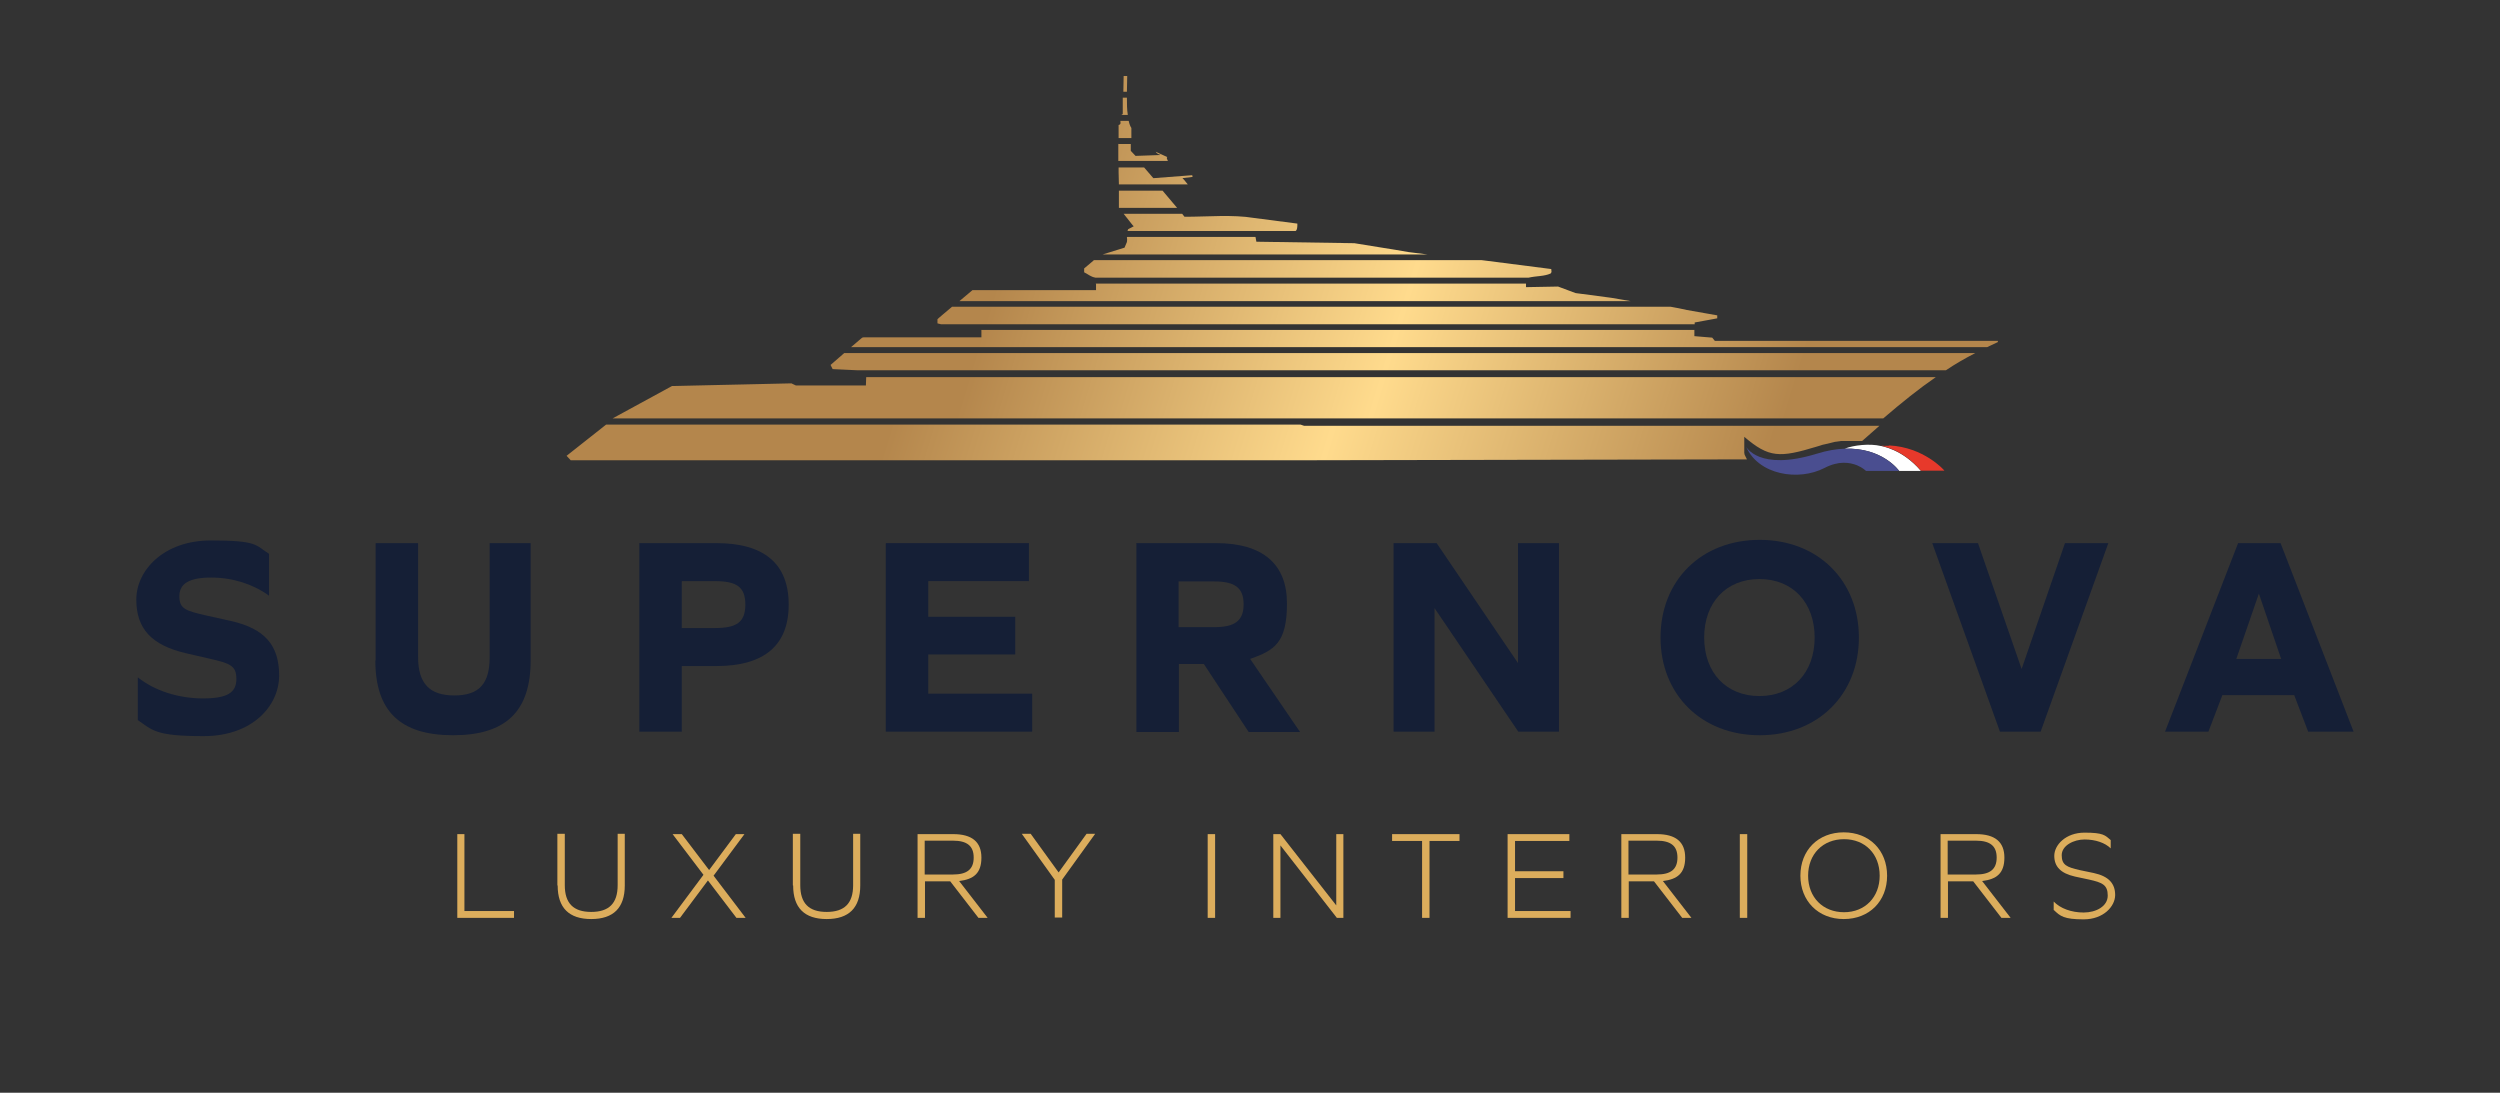 <?xml version="1.0" encoding="UTF-8"?>
<svg xmlns="http://www.w3.org/2000/svg" xmlns:xlink="http://www.w3.org/1999/xlink" id="Laag_1" version="1.1" viewBox="0 0 841.9 368">
  <rect x="0" y="0" width="841.9" height="368" fill="#333333" stroke="none"/>
  <defs>
    <style>
      .st0 {
        fill: url(#Goud);
      }

      .st1 {
        fill: url(#Goud6);
      }

      .st2 {
        fill: url(#Goud7);
      }

      .st3 {
        fill: url(#Goud8);
      }

      .st4 {
        fill: url(#Goud5);
      }

      .st5 {
        fill: url(#Goud4);
      }

      .st6 {
        fill: url(#Goud2);
      }

      .st7 {
        fill: url(#Goud9);
      }

      .st8 {
        fill: url(#Goud3);
      }

      .st9 {
        fill: url(#Goud1);
      }

      .st10 {
        fill: #e7392b;
      }

      .st11 {
        fill: url(#Goud11);
      }

      .st12 {
        fill: url(#Goud10);
      }

      .st13 {
        fill: url(#Goud14);
      }

      .st14 {
        fill: url(#Goud12);
      }

      .st15 {
        fill: url(#Goud13);
      }

      .st16 {
        fill: #4a4e90;
      }

      .st17 {
        fill: #fff;
      }

      .st18 {
        fill: #151f36;
      }

      .st19 {
        fill: #dcad5c;
      }
    </style>
    <linearGradient id="Goud" x1="332.8" y1="104.5" x2="588.6" y2="182.6" gradientUnits="userSpaceOnUse">
      <stop offset="0" stop-color="#b4864c"></stop>
      <stop offset=".5" stop-color="#ffdb8d"></stop>
      <stop offset="1" stop-color="#b4864c"></stop>
    </linearGradient>
    <linearGradient id="Goud1" data-name="Goud" x1="307.8" y1="117.2" x2="581" y2="200.6" xlink:href="#Goud"></linearGradient>
    <linearGradient id="Goud2" data-name="Goud" x1="339.9" y1="81.1" x2="595.8" y2="159.2" xlink:href="#Goud"></linearGradient>
    <linearGradient id="Goud3" data-name="Goud" x1="342.1" y1="73.9" x2="597.9" y2="152.1" xlink:href="#Goud"></linearGradient>
    <linearGradient id="Goud4" data-name="Goud" x1="341.7" y1="75.3" x2="597.5" y2="153.4" xlink:href="#Goud"></linearGradient>
    <linearGradient id="Goud5" data-name="Goud" x1="342.5" y1="72.7" x2="598.3" y2="150.8" xlink:href="#Goud"></linearGradient>
    <linearGradient id="Goud6" data-name="Goud" x1="345.9" y1="61.6" x2="601.7" y2="139.7" xlink:href="#Goud"></linearGradient>
    <linearGradient id="Goud7" data-name="Goud" x1="346" y1="61.2" x2="601.8" y2="139.3" xlink:href="#Goud"></linearGradient>
    <linearGradient id="Goud8" data-name="Goud" x1="347" y1="57.8" x2="602.9" y2="135.9" xlink:href="#Goud"></linearGradient>
    <linearGradient id="Goud9" data-name="Goud" x1="347.6" y1="55.9" x2="603.4" y2="134" xlink:href="#Goud"></linearGradient>
    <linearGradient id="Goud10" data-name="Goud" x1="349.8" y1="48.6" x2="605.7" y2="126.7" xlink:href="#Goud"></linearGradient>
    <linearGradient id="Goud11" data-name="Goud" x1="351.5" y1="43.1" x2="607.4" y2="121.2" xlink:href="#Goud"></linearGradient>
    <linearGradient id="Goud12" data-name="Goud" x1="353.6" y1="36.1" x2="609.5" y2="114.2" xlink:href="#Goud"></linearGradient>
    <linearGradient id="Goud13" data-name="Goud" x1="355.8" y1="28.9" x2="611.7" y2="107" xlink:href="#Goud"></linearGradient>
    <linearGradient id="Goud14" data-name="Goud" x1="358" y1="21.9" x2="613.8" y2="100" xlink:href="#Goud"></linearGradient>
  </defs>
  <g>
    <path class="st18" d="M46.4,242.3v-14.2c5.8,4.6,13.8,7.1,22,7.1s11.2-2,11.2-6.5-2-5.3-9.1-6.9l-7.8-1.8c-11.7-2.7-16.8-8.3-16.8-18.1s9.2-19.9,25.1-19.9,15,1.6,19.6,4.5v14.1c-5.4-3.9-12.2-6.1-19.5-6.1s-10.7,2-10.7,6.3,2.2,4.9,9.2,6.5l8.1,1.8c11.5,2.6,16.3,8.2,16.3,18.4s-9,20.4-25.4,20.4-17.2-2-22.2-5.4Z"></path>
    <path class="st18" d="M126.5,222.4v-39.5h14.3v38.4c0,8.8,3.8,12.9,12.2,12.9s11.9-4,11.9-12.9v-38.4h13.8v39.5c0,17.1-8.3,25.2-26.1,25.2s-26.2-8.1-26.2-25.2Z"></path>
    <path class="st18" d="M215.3,182.9h25.9c16.1,0,24.4,6.9,24.4,20.7s-8.3,20.7-24.4,20.7h-11.6v22.1h-14.3v-63.5ZM240.7,211.5c7.3,0,10.3-1.9,10.3-7.9s-3-7.9-10.3-7.9h-11.1v15.8h11.1Z"></path>
    <path class="st18" d="M298.3,182.9h48.2v12.8h-33.9v12h29.3v12.7h-29.3v13.2h35v12.8h-49.3v-63.5Z"></path>
    <path class="st18" d="M382.5,182.9h27c15.7,0,23.9,7,23.9,20.3s-4.2,15.8-12.4,18.7l16.8,24.6h-17.3l-15.1-22.9h-8.4v22.9h-14.3v-63.5ZM408.9,211.2c6.9,0,9.9-2.1,9.9-7.7s-3-7.7-9.9-7.7h-12v15.4h12Z"></path>
    <path class="st18" d="M469.4,182.9h14.4l27.4,40.4v-40.4h13.8v63.5h-13.7l-28.2-41.6v41.6h-13.8v-63.5Z"></path>
    <path class="st18" d="M559.2,214.7c0-19.3,13.8-32.9,33.4-32.9s33.4,13.7,33.4,32.9-13.8,32.9-33.4,32.9-33.4-13.7-33.4-32.9ZM611.1,214.7c0-11.8-7.4-19.7-18.6-19.7s-18.6,7.9-18.6,19.7,7.4,19.7,18.6,19.7,18.6-7.9,18.6-19.7Z"></path>
    <path class="st18" d="M650.8,182.9h15.3l14.7,42.4,14.6-42.4h14.6l-22.8,63.5h-13.7l-22.8-63.5Z"></path>
    <path class="st18" d="M753.8,182.9h14.2l24.6,63.5h-15.3l-4.7-12.3h-24.2l-4.7,12.3h-14.6l24.6-63.5ZM768.2,221.9l-7.5-22-7.6,22h15.1Z"></path>
  </g>
  <g>
    <path class="st19" d="M153.9,280.9h2.5v25.9h16.7v2.3h-19.1v-28.2Z"></path>
    <path class="st19" d="M187.7,298.2v-17.4h2.5v17.3c0,6.1,2.9,9,8.9,9s8.9-2.9,8.9-9v-17.3h2.4v17.4c0,7.5-3.8,11.3-11.3,11.3s-11.3-3.8-11.3-11.3Z"></path>
    <path class="st19" d="M236.9,294.6l-10.4-13.7h3.1l9.2,12.1,9-12.1h2.9l-10.4,14,10.8,14.2h-3.1l-9.6-12.6-9.4,12.6h-2.9l10.8-14.5Z"></path>
    <path class="st19" d="M267,298.2v-17.4h2.5v17.3c0,6.1,2.9,9,8.9,9s8.9-2.9,8.9-9v-17.3h2.4v17.4c0,7.5-3.8,11.3-11.3,11.3s-11.3-3.8-11.3-11.3Z"></path>
    <path class="st19" d="M309,280.9h12c6.3,0,9.5,2.6,9.5,7.9s-2.6,7.3-7.5,7.9l9.6,12.4h-3.1l-9.5-12.3h-8.5v12.3h-2.5v-28.2ZM320.9,294.5c4.8,0,7-1.8,7-5.7s-2.2-5.7-7-5.7h-9.5v11.4h9.5Z"></path>
    <path class="st19" d="M355.2,296.3l-11.1-15.5h3l9.4,13,9.4-13h2.9l-11.1,15.4v12.8h-2.5v-12.7Z"></path>
    <path class="st19" d="M406.7,280.9h2.5v28.2h-2.5v-28.2Z"></path>
    <path class="st19" d="M428.9,280.9h2.3l18.8,24v-24h2.4v28.2h-2.2l-19-24.4v24.4h-2.4v-28.2Z"></path>
    <path class="st19" d="M478.9,283.2h-10.1v-2.3h22.7v2.3h-10.1v25.9h-2.5v-25.9Z"></path>
    <path class="st19" d="M507.7,280.9h20.8v2.3h-18.3v10.2h16.3v2.3h-16.3v11.1h18.7v2.3h-21.2v-28.2Z"></path>
    <path class="st19" d="M546,280.9h12c6.3,0,9.5,2.6,9.5,7.9s-2.6,7.3-7.5,7.9l9.6,12.4h-3.1l-9.5-12.3h-8.5v12.3h-2.5v-28.2ZM557.9,294.5c4.8,0,7-1.8,7-5.7s-2.2-5.7-7-5.7h-9.5v11.4h9.5Z"></path>
    <path class="st19" d="M585.9,280.9h2.5v28.2h-2.5v-28.2Z"></path>
    <path class="st19" d="M606.3,294.9c0-8.6,6-14.6,14.6-14.6s14.6,6,14.6,14.6-6,14.6-14.6,14.6-14.6-6.1-14.6-14.6ZM633,294.9c0-7.3-4.9-12.3-12-12.3s-12.1,5-12.1,12.3,5,12.3,12.1,12.3,12-5.1,12-12.3Z"></path>
    <path class="st19" d="M653.5,280.9h12c6.3,0,9.5,2.6,9.5,7.9s-2.6,7.3-7.5,7.9l9.6,12.4h-3.1l-9.5-12.3h-8.5v12.3h-2.5v-28.2ZM665.4,294.5c4.8,0,7-1.8,7-5.7s-2.2-5.7-7-5.7h-9.5v11.4h9.5Z"></path>
    <path class="st19" d="M691.6,306.5v-2.9c2.2,2.3,5.9,3.7,10.1,3.7s8.1-2.1,8.1-5.7-1.8-4.4-6.3-5.4l-4.7-1c-4.9-1.1-7-3.4-7-7s3.8-7.8,10.2-7.8,6.9.9,8.8,2.5v2.8c-1.9-1.9-5.2-3-8.8-3s-7.7,2-7.7,5.3,1.7,4,6,5l4.8,1c5.1,1.1,7.2,3.6,7.2,7.4s-3.9,8.2-10.6,8.2-7.9-1.1-10-3.1Z"></path>
  </g>
  <g>
    <g>
      <path class="st0" d="M291.7,127h360.2c-5.8,4-11.4,8.5-17.7,13.9H206.3l20-10.9c.1,0,.2,0,.3,0l13.1-.3,9.1-.2,17.7-.4,1.5.7h23.6c0,0,.1-2.7.1-2.7Z"></path>
      <path class="st9" d="M438,143h-233.9c-2.8,2.2-13.3,10.5-13.3,10.5l1.4,1.5h245.8s150.3-.3,150.3-.3h0c0,0-.1-.2-.1-.2h0c0,0-.1-.2-.1-.2h0c0,0-.1-.2-.1-.2h0c0,0-.1-.2-.1-.2h0c0,0-.1-.2-.1-.2h0c0,0-.1-.2-.1-.2h0c0,0-.1-.2-.1-.2h0c0,0-.1-.2-.1-.2h0c0,0,0-.2,0-.2h0c0,0-.1-.3-.1-.3h0c0,0,0-.3,0-.3h0c0,0,0-.3,0-.3h0c0,0,0-.3,0-.3h0c0,0,0-.3,0-.3h0s0-.3,0-.3h0c0,0,0-.3,0-.3h0c0,0,0-.3,0-.3h0s0-.3,0-.3h0s0-.3,0-.3h0s0-.3,0-.3h0s0-.3,0-.3h0s0-.3,0-.3h0s0-.3,0-.3h0s0-.3,0-.3h0s0-.3,0-.3h0s0-.3,0-.3h0s0-.3,0-.3h0s0-.4,0-.4c8.3,7.1,11.9,7.1,24.4,3.3l1-.3.9-.3h0s.9-.2.9-.2h0s.9-.2.9-.2h0s.8-.2.8-.2h0s.8-.2.8-.2h0s.8-.2.8-.2h0s.8-.1.8-.1h0s.7-.1.7-.1h0s.7-.1.7-.1h0s.7,0,.7,0h0s.7,0,.7,0h0s.6,0,.6,0h.1s.6,0,.6,0h.1s.6,0,.6,0h.1s.5,0,.5,0h.1s.5,0,.5,0h.1s.5,0,.5,0h.1s.5,0,.5,0h.1s.5,0,.5,0h.1s.4,0,.4,0h.1s5.8-5.1,5.8-5.1h-193.7Z"></path>
      <path class="st6" d="M284.2,118.9h381c-3.5,1.8-6.8,3.7-9.9,5.8h-366.4l-8.5-.4-.7-1.4,4.6-4Z"></path>
      <path class="st8" d="M330.4,111.1h240.2v2.1c-.1,0,6,.5,6,.5l.9,1.1h95.3v.4l-3.6,1.7h-382.6l3.4-2.9c.5-.4.4-.4,1.5-.4h39v-2.4Z"></path>
      <path class="st5" d="M320.6,103.3h242c1.8.3,3.7.7,5.5,1.1l10.2,1.8v1c.1,0-7.6,1.4-7.6,1.4v.6h-253.8l-1.2-.3v-1.4c-.1,0,4.8-4.1,4.8-4.1Z"></path>
      <path class="st4" d="M369,95.5h144.9v1.2s10.8-.2,10.8-.2l5.9,2.2,12.1,1.6c2.2.4,4.3.7,6.4,1.1h-226l4.4-3.7h41.6v-2Z"></path>
      <path class="st1" d="M368.3,87.6h130.6l2.4.3,21.1,2.7c.1.9.2,1-.2,1.5-2.2,1-4.8.8-7.4,1.4h-145.9c-1.7-.3-2.5-1.2-3.8-1.8v-1.3l3.2-2.7Z"></path>
      <path class="st2" d="M379.6,79.8h43.2l.3,1.6,33,.5c5.8,1,12.2,1.9,18.3,3l6.4.8h-109.5l7.4-2.3.8-1.9c.1-.5.1-1,0-1.6Z"></path>
      <path class="st3" d="M378.3,72h19.8l.8,1c7.9,0,16.1-.8,23.4.4l14.6,1.9c0,1.1,0,2.1-.6,2.5h-56.6l.2-.6,1.9-1-.4-.4-3-3.8Z"></path>
      <polygon class="st7" points="376.8 64.2 391.5 64.2 396.4 70 376.8 70 376.8 64.2"></polygon>
      <polygon class="st12" points="376.7 56.4 385.3 56.4 388.4 60 401.5 59 401.6 59.6 401.4 59.6 398.2 60 398.7 60.5 400 62.1 376.8 62.1 376.7 58.1 376.7 56.4"></polygon>
      <path class="st11" d="M376.7,48.5h4.1v2.3c0,0,1.6,1.7,1.6,1.7l8.5-.3c-.7-.2-1.4-.5-1.7-1.1h0c0,0,3.9,1.8,3.9,1.8-.4.3,0,.7.2,1.3h-2.2c0,0-14.5,0-14.5,0v-5.8Z"></path>
      <path class="st14" d="M377.3,40.7h2.8c.2,1,.5,1.8.9,2.4v3.4h-4.3v-4.4c.7-.2.7-.4.6-1.3h0Z"></path>
      <path class="st15" d="M378.2,32.9h1.3c0,2,0,4,.3,5.8h-2.4c.3,0,.6-.1.7-.4v-5.4Z"></path>
      <polygon class="st13" points="379.5 30.9 378.3 30.9 378.4 25.6 379.6 25.6 379.5 30.9"></polygon>
    </g>
    <g>
      <path class="st17" d="M633.4,150.2s0,0,0,0c-3.7-.9-9.2-.3-12.2.9,12.8-.5,18.4,7.5,18.4,7.5,2.7,0,5.1,0,7.3,0h0c-6.4-7.5-13.4-8.3-13.4-8.4Z"></path>
      <path class="st10" d="M636.2,150.1c-.9,0-1.7,0-2.6,0,0,0-.1,0-.1,0,0,0,0,0,0,0,.6.1,1.6,0,2.7,0Z"></path>
      <path class="st10" d="M646.9,158.6h7.9c0,0,0,0,0,0-2.3,0-4.9,0-7.9,0,0,0,0,0,0,0Z"></path>
      <path class="st10" d="M636.2,150.1c-1.2.1-2.1.1-2.7,0,0,.1,7,.9,13.4,8.4,3,0,5.6,0,7.9,0-.1-.2-6.9-7.9-18.6-8.5Z"></path>
      <path class="st16" d="M628.5,158.5s0,0,0,0h11.1s0,0,0,0h0c-5.5,0-10.2,0-11.1,0Z"></path>
      <path class="st16" d="M621.2,151.1c-2.8.1-5.9.6-9.4,1.7-19.6,6-23.8-2.4-23.8-2.4,4.2,9.6,17.7,11.7,26.4,7.2,4.8-2.5,8.5-1.9,11-.9,1.9.8,2.9,1.8,3,1.9.9,0,5.6,0,11.1,0h0s-5.5-8-18.4-7.5Z"></path>
    </g>
  </g>
</svg>
